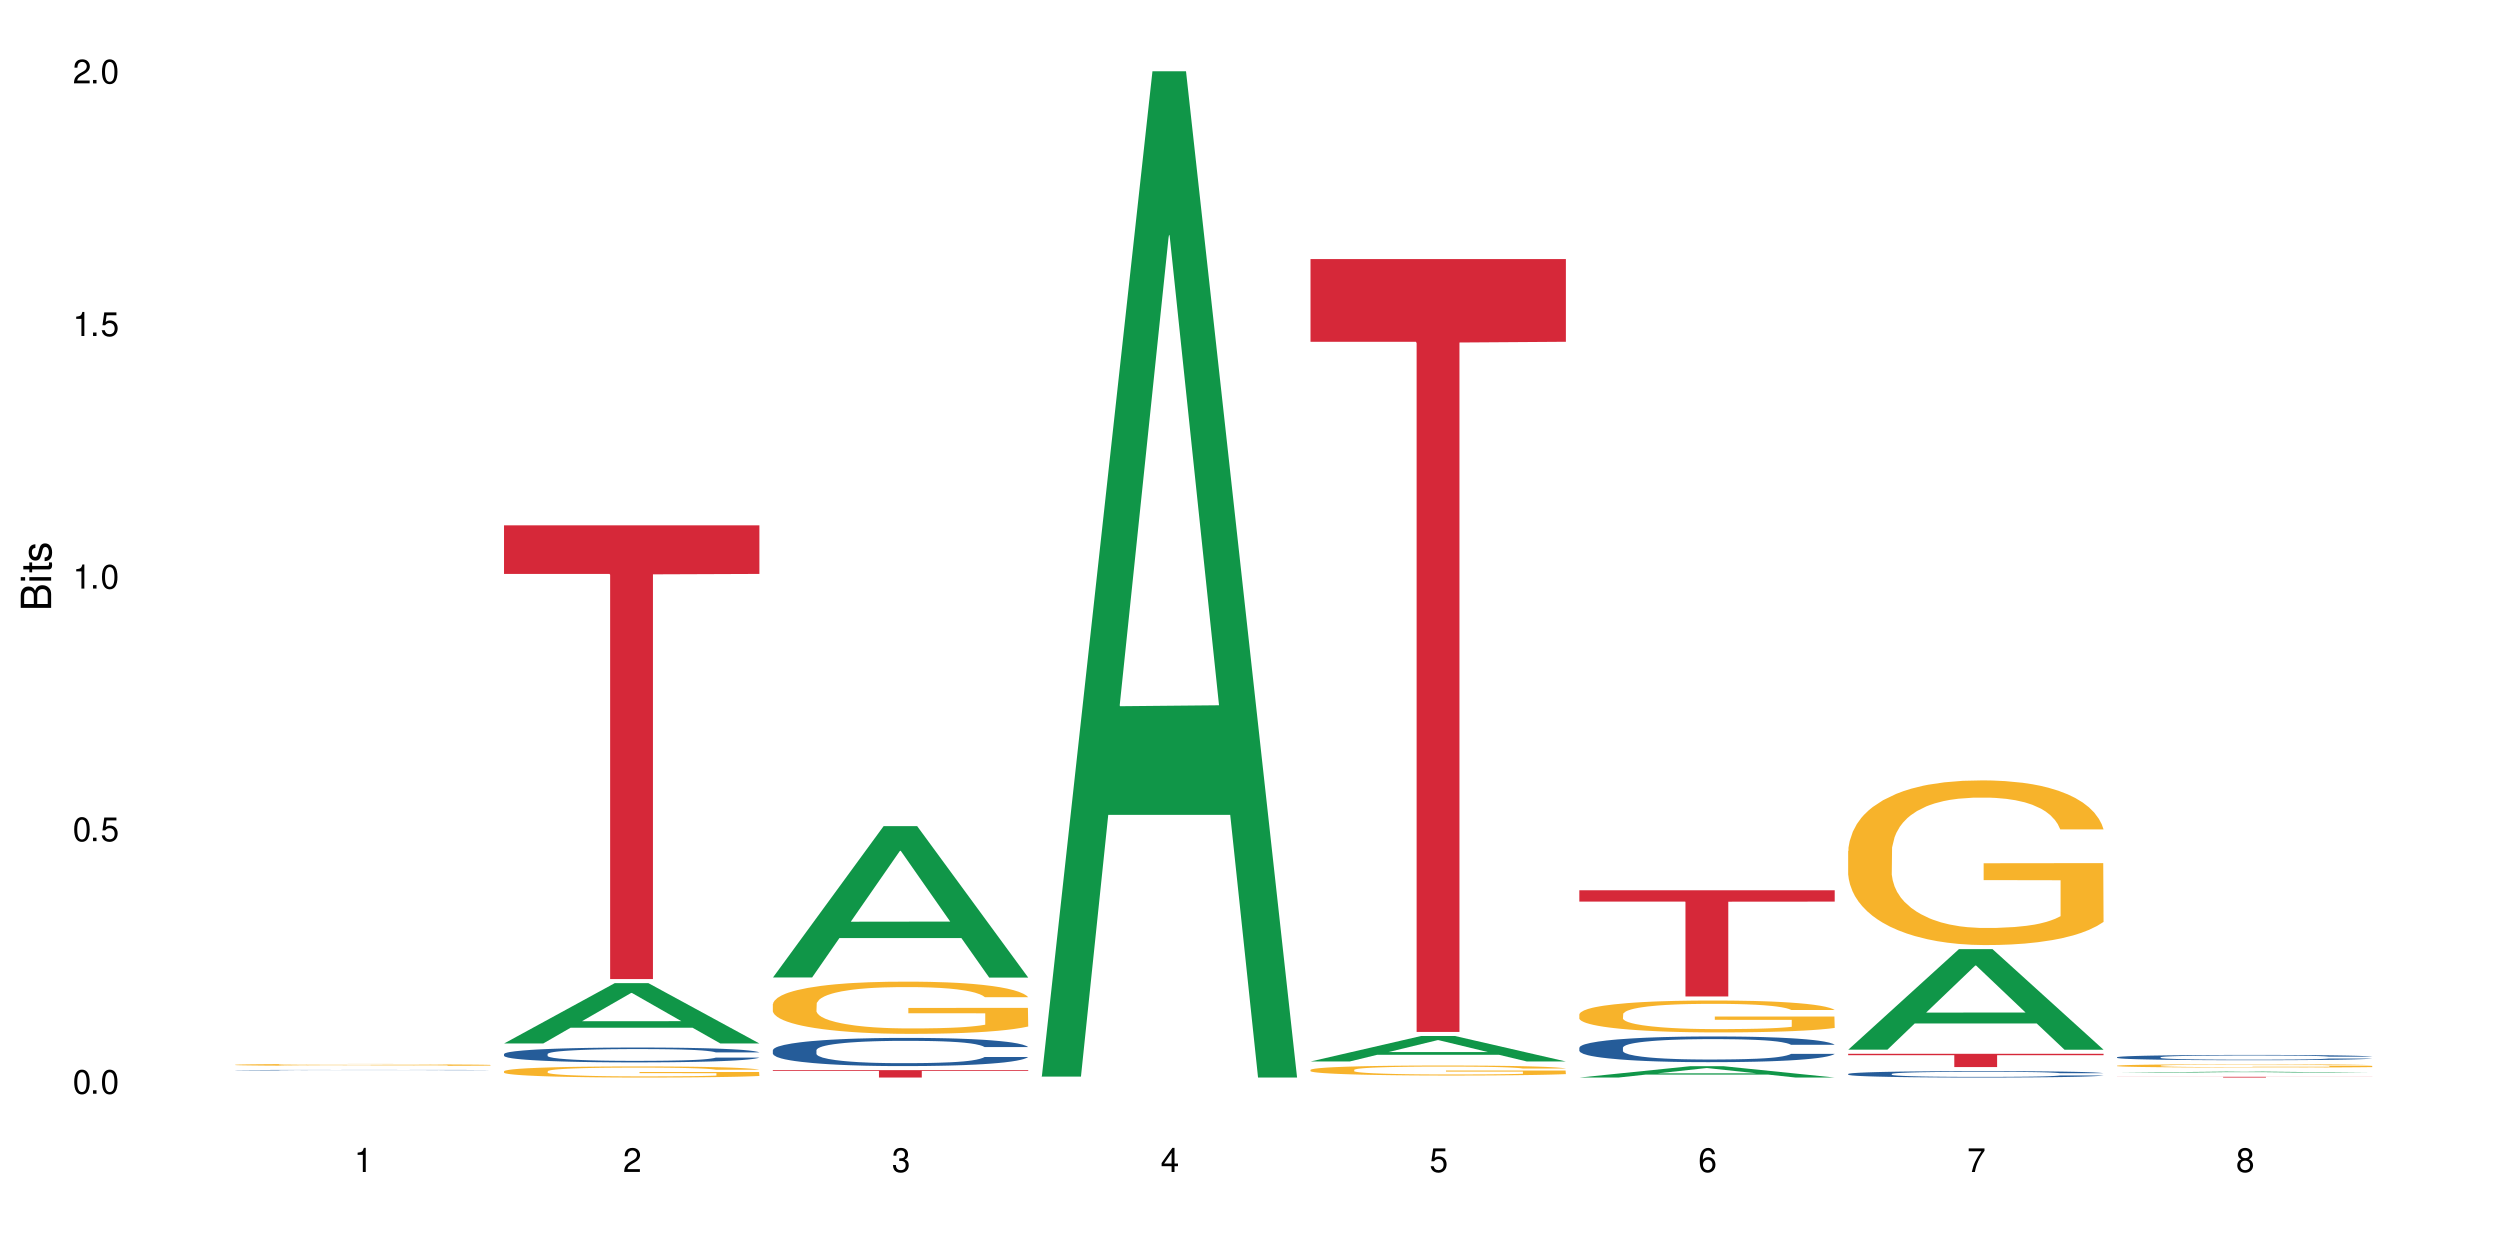 <?xml version="1.0" encoding="UTF-8"?>
<svg xmlns="http://www.w3.org/2000/svg" xmlns:xlink="http://www.w3.org/1999/xlink" width="720" height="360" viewBox="0 0 720 360">
<defs>
<g>
<g id="glyph-0-0">
</g>
<g id="glyph-0-1">
<path d="M 2.641 -6.938 C 2 -6.938 1.422 -6.656 1.078 -6.172 C 0.641 -5.562 0.406 -4.641 0.406 -3.359 C 0.406 -1.016 1.188 0.219 2.641 0.219 C 4.078 0.219 4.859 -1.016 4.859 -3.297 C 4.859 -4.641 4.656 -5.547 4.203 -6.172 C 3.844 -6.656 3.281 -6.938 2.641 -6.938 Z M 2.641 -6.188 C 3.547 -6.188 4 -5.25 4 -3.375 C 4 -1.406 3.562 -0.484 2.625 -0.484 C 1.734 -0.484 1.281 -1.438 1.281 -3.344 C 1.281 -5.25 1.734 -6.188 2.641 -6.188 Z M 2.641 -6.188 "/>
</g>
<g id="glyph-0-2">
<path d="M 1.828 -1 L 0.828 -1 L 0.828 0 L 1.828 0 Z M 1.828 -1 "/>
</g>
<g id="glyph-0-3">
<path d="M 4.562 -6.797 L 1.062 -6.797 L 0.547 -3.094 L 1.328 -3.094 C 1.719 -3.562 2.047 -3.734 2.578 -3.734 C 3.484 -3.734 4.062 -3.109 4.062 -2.094 C 4.062 -1.125 3.484 -0.531 2.578 -0.531 C 1.828 -0.531 1.375 -0.906 1.188 -1.672 L 0.328 -1.672 C 0.453 -1.109 0.547 -0.844 0.75 -0.594 C 1.125 -0.078 1.828 0.219 2.594 0.219 C 3.969 0.219 4.922 -0.781 4.922 -2.219 C 4.922 -3.562 4.031 -4.484 2.719 -4.484 C 2.25 -4.484 1.859 -4.359 1.469 -4.062 L 1.734 -5.969 L 4.562 -5.969 Z M 4.562 -6.797 "/>
</g>
<g id="glyph-0-4">
<path d="M 2.484 -4.938 L 2.484 0 L 3.328 0 L 3.328 -6.938 L 2.766 -6.938 C 2.469 -5.875 2.281 -5.734 0.984 -5.562 L 0.984 -4.938 Z M 2.484 -4.938 "/>
</g>
<g id="glyph-0-5">
<path d="M 4.859 -0.828 L 1.281 -0.828 C 1.359 -1.406 1.672 -1.781 2.5 -2.281 L 3.469 -2.828 C 4.406 -3.344 4.906 -4.062 4.906 -4.906 C 4.906 -5.484 4.672 -6.031 4.266 -6.406 C 3.859 -6.766 3.375 -6.938 2.719 -6.938 C 1.859 -6.938 1.219 -6.625 0.844 -6.031 C 0.609 -5.672 0.5 -5.234 0.484 -4.531 L 1.328 -4.531 C 1.359 -5.016 1.406 -5.281 1.531 -5.516 C 1.75 -5.938 2.188 -6.203 2.703 -6.203 C 3.469 -6.203 4.031 -5.641 4.031 -4.891 C 4.031 -4.344 3.719 -3.859 3.125 -3.516 L 2.234 -3 C 0.812 -2.172 0.406 -1.531 0.328 -0.016 L 4.859 -0.016 Z M 4.859 -0.828 "/>
</g>
<g id="glyph-0-6">
<path d="M 2.125 -3.188 L 2.578 -3.188 C 3.5 -3.188 3.984 -2.766 3.984 -1.922 C 3.984 -1.062 3.469 -0.531 2.594 -0.531 C 1.656 -0.531 1.203 -1 1.156 -2.016 L 0.312 -2.016 C 0.344 -1.453 0.438 -1.094 0.609 -0.781 C 0.953 -0.109 1.625 0.219 2.547 0.219 C 3.953 0.219 4.859 -0.625 4.859 -1.938 C 4.859 -2.828 4.516 -3.297 3.703 -3.594 C 4.344 -3.844 4.656 -4.328 4.656 -5.031 C 4.656 -6.219 3.875 -6.938 2.578 -6.938 C 1.203 -6.938 0.484 -6.172 0.453 -4.703 L 1.297 -4.703 C 1.312 -5.125 1.344 -5.359 1.453 -5.578 C 1.641 -5.969 2.062 -6.203 2.594 -6.203 C 3.344 -6.203 3.797 -5.75 3.797 -5 C 3.797 -4.516 3.609 -4.219 3.25 -4.047 C 3.016 -3.953 2.703 -3.922 2.125 -3.906 Z M 2.125 -3.188 "/>
</g>
<g id="glyph-0-7">
<path d="M 3.141 -1.672 L 3.141 0 L 3.984 0 L 3.984 -1.672 L 4.984 -1.672 L 4.984 -2.438 L 3.984 -2.438 L 3.984 -6.938 L 3.359 -6.938 L 0.266 -2.578 L 0.266 -1.672 Z M 3.141 -2.438 L 1 -2.438 L 3.141 -5.5 Z M 3.141 -2.438 "/>
</g>
<g id="glyph-0-8">
<path d="M 4.781 -5.125 C 4.609 -6.266 3.891 -6.938 2.844 -6.938 C 2.094 -6.938 1.422 -6.578 1.031 -5.953 C 0.594 -5.266 0.406 -4.422 0.406 -3.172 C 0.406 -2 0.578 -1.25 0.984 -0.641 C 1.359 -0.078 1.953 0.219 2.703 0.219 C 3.984 0.219 4.922 -0.75 4.922 -2.094 C 4.922 -3.375 4.062 -4.281 2.844 -4.281 C 2.172 -4.281 1.641 -4.031 1.281 -3.516 C 1.281 -5.234 1.828 -6.188 2.797 -6.188 C 3.391 -6.188 3.797 -5.797 3.938 -5.125 Z M 2.734 -3.531 C 3.547 -3.531 4.062 -2.953 4.062 -2.031 C 4.062 -1.156 3.484 -0.531 2.703 -0.531 C 1.922 -0.531 1.328 -1.188 1.328 -2.078 C 1.328 -2.938 1.906 -3.531 2.734 -3.531 Z M 2.734 -3.531 "/>
</g>
<g id="glyph-0-9">
<path d="M 4.984 -6.797 L 0.438 -6.797 L 0.438 -5.969 L 4.109 -5.969 C 2.5 -3.656 1.828 -2.234 1.328 0 L 2.219 0 C 2.594 -2.172 3.453 -4.047 4.984 -6.094 Z M 4.984 -6.797 "/>
</g>
<g id="glyph-0-10">
<path d="M 3.75 -3.656 C 4.469 -4.094 4.688 -4.438 4.688 -5.078 C 4.688 -6.172 3.844 -6.938 2.641 -6.938 C 1.438 -6.938 0.594 -6.172 0.594 -5.094 C 0.594 -4.438 0.812 -4.094 1.516 -3.656 C 0.734 -3.266 0.359 -2.703 0.359 -1.922 C 0.359 -0.656 1.281 0.219 2.641 0.219 C 3.984 0.219 4.922 -0.656 4.922 -1.922 C 4.922 -2.703 4.531 -3.266 3.75 -3.656 Z M 2.641 -6.188 C 3.359 -6.188 3.812 -5.75 3.812 -5.062 C 3.812 -4.406 3.344 -3.984 2.641 -3.984 C 1.922 -3.984 1.453 -4.406 1.453 -5.078 C 1.453 -5.75 1.922 -6.188 2.641 -6.188 Z M 2.641 -3.266 C 3.484 -3.266 4.062 -2.719 4.062 -1.906 C 4.062 -1.078 3.484 -0.531 2.625 -0.531 C 1.797 -0.531 1.219 -1.094 1.219 -1.906 C 1.219 -2.719 1.781 -3.266 2.641 -3.266 Z M 2.641 -3.266 "/>
</g>
<g id="glyph-1-0">
</g>
<g id="glyph-1-1">
<path d="M 0 -0.953 L 0 -4.891 C 0 -5.719 -0.234 -6.344 -0.734 -6.797 C -1.188 -7.234 -1.812 -7.469 -2.5 -7.469 C -3.547 -7.469 -4.188 -7 -4.625 -5.875 C -4.984 -6.688 -5.625 -7.094 -6.531 -7.094 C -7.172 -7.094 -7.734 -6.859 -8.141 -6.391 C -8.562 -5.922 -8.75 -5.344 -8.75 -4.5 L -8.75 -0.953 Z M -4.984 -2.062 L -7.766 -2.062 L -7.766 -4.219 C -7.766 -4.844 -7.688 -5.203 -7.453 -5.5 C -7.219 -5.812 -6.859 -5.969 -6.375 -5.969 C -5.891 -5.969 -5.531 -5.812 -5.297 -5.5 C -5.062 -5.203 -4.984 -4.844 -4.984 -4.219 Z M -0.984 -2.062 L -4 -2.062 L -4 -4.781 C -4 -5.766 -3.438 -6.359 -2.484 -6.359 C -1.547 -6.359 -0.984 -5.766 -0.984 -4.781 Z M -0.984 -2.062 "/>
</g>
<g id="glyph-1-2">
<path d="M -6.281 -1.797 L -6.281 -0.797 L 0 -0.797 L 0 -1.797 Z M -8.75 -1.797 L -8.75 -0.797 L -7.484 -0.797 L -7.484 -1.797 Z M -8.75 -1.797 "/>
</g>
<g id="glyph-1-3">
<path d="M -6.281 -3.047 L -6.281 -2.016 L -8.016 -2.016 L -8.016 -1.016 L -6.281 -1.016 L -6.281 -0.172 L -5.469 -0.172 L -5.469 -1.016 L -0.719 -1.016 C -0.078 -1.016 0.281 -1.453 0.281 -2.234 C 0.281 -2.5 0.25 -2.719 0.188 -3.047 L -0.641 -3.047 C -0.609 -2.906 -0.594 -2.766 -0.594 -2.562 C -0.594 -2.141 -0.719 -2.016 -1.156 -2.016 L -5.469 -2.016 L -5.469 -3.047 Z M -6.281 -3.047 "/>
</g>
<g id="glyph-1-4">
<path d="M -4.531 -5.25 C -5.766 -5.25 -6.469 -4.422 -6.469 -2.969 C -6.469 -1.516 -5.719 -0.562 -4.547 -0.562 C -3.562 -0.562 -3.094 -1.062 -2.734 -2.562 L -2.516 -3.484 C -2.344 -4.188 -2.094 -4.469 -1.641 -4.469 C -1.047 -4.469 -0.641 -3.875 -0.641 -3 C -0.641 -2.453 -0.797 -2 -1.062 -1.75 C -1.25 -1.594 -1.422 -1.531 -1.875 -1.469 L -1.875 -0.406 C -0.422 -0.453 0.281 -1.266 0.281 -2.922 C 0.281 -4.5 -0.5 -5.516 -1.719 -5.516 C -2.656 -5.516 -3.172 -4.984 -3.469 -3.734 L -3.703 -2.766 C -3.891 -1.953 -4.156 -1.609 -4.594 -1.609 C -5.188 -1.609 -5.547 -2.125 -5.547 -2.938 C -5.547 -3.75 -5.203 -4.172 -4.531 -4.203 Z M -4.531 -5.25 "/>
</g>
</g>
</defs>
<rect x="-72" y="-36" width="864" height="432" fill="rgb(100%, 100%, 100%)" fill-opacity="1"/>
<path fill-rule="nonzero" fill="rgb(14.51%, 36.078%, 60%)" fill-opacity="1" d="M 67.73 308.199 L 67.82 308.199 L 67.82 308.195 L 68.09 308.191 L 68.719 308.184 L 69.344 308.18 L 70.961 308.172 L 73.203 308.164 L 75.535 308.156 L 77.238 308.152 L 78.766 308.148 L 82.262 308.145 L 84.504 308.141 L 86.926 308.137 L 89.887 308.137 L 92.039 308.133 L 96.883 308.133 L 100.469 308.129 L 112.848 308.129 L 115.449 308.133 L 120.742 308.133 L 124.957 308.137 L 128.727 308.141 L 130.43 308.145 L 133.121 308.148 L 135.184 308.152 L 136.617 308.156 L 138.234 308.164 L 139.668 308.168 L 140.746 308.176 L 141.281 308.184 L 128.727 308.184 L 128.098 308.176 L 127.379 308.172 L 126.035 308.168 L 124.688 308.16 L 122.805 308.156 L 121.102 308.156 L 118.77 308.152 L 116.707 308.148 L 96.883 308.148 L 94.191 308.152 L 92.309 308.152 L 90.066 308.156 L 88.539 308.16 L 86.656 308.164 L 85.312 308.168 L 83.785 308.172 L 82.891 308.176 L 82.082 308.18 L 81.363 308.184 L 80.828 308.188 L 80.289 308.199 L 80.289 308.223 L 80.469 308.227 L 80.918 308.234 L 82.082 308.242 L 83.785 308.25 L 85.762 308.258 L 87.645 308.262 L 88.719 308.266 L 90.156 308.266 L 92.398 308.27 L 95.629 308.273 L 100.383 308.273 L 103.34 308.277 L 107.289 308.277 L 110.785 308.273 L 115.539 308.273 L 118.859 308.27 L 120.922 308.27 L 122.715 308.266 L 124.062 308.262 L 124.957 308.262 L 126.305 308.254 L 127.379 308.25 L 128.188 308.246 L 128.727 308.242 L 141.281 308.242 L 140.746 308.246 L 139.938 308.254 L 139.129 308.258 L 137.875 308.262 L 136.441 308.266 L 134.375 308.27 L 132.672 308.273 L 130.43 308.277 L 128.367 308.281 L 126.125 308.285 L 122.805 308.285 L 120.652 308.289 L 115.539 308.289 L 112.043 308.293 L 98.227 308.293 L 94.551 308.289 L 89.977 308.289 L 86.656 308.285 L 84.055 308.281 L 81.812 308.277 L 79.301 308.273 L 76.074 308.27 L 74.098 308.262 L 72.754 308.258 L 71.23 308.254 L 70.152 308.25 L 68.898 308.238 L 68 308.23 L 67.73 308.223 Z M 67.73 308.199 "/>
<path fill-rule="nonzero" fill="rgb(96.863%, 70.196%, 16.863%)" fill-opacity="1" d="M 67.73 306.652 L 67.82 306.652 L 67.82 306.645 L 68.18 306.621 L 69.078 306.59 L 70.242 306.566 L 71.5 306.543 L 72.305 306.535 L 73.652 306.52 L 74.816 306.508 L 77.777 306.484 L 81.543 306.465 L 83.609 306.457 L 85.941 306.449 L 89.258 306.438 L 90.785 306.434 L 95.449 306.426 L 100.738 306.422 L 112.938 306.422 L 117.961 306.43 L 120.832 306.434 L 123.074 306.438 L 125.406 306.445 L 128.277 306.453 L 130.969 306.465 L 133.121 306.48 L 135.273 306.492 L 137.066 306.508 L 138.594 306.527 L 139.938 306.547 L 140.746 306.566 L 141.281 306.582 L 128.816 306.582 L 128.098 306.566 L 127.289 306.551 L 125.945 306.535 L 124.598 306.523 L 123.254 306.516 L 120.742 306.5 L 118.59 306.492 L 115.898 306.484 L 113.297 306.48 L 110.336 306.48 L 108.543 306.477 L 103.789 306.477 L 99.484 306.48 L 96.973 306.484 L 95.18 306.488 L 92.668 306.496 L 91.141 306.504 L 90.246 306.508 L 87.555 306.523 L 85.762 306.535 L 84.773 306.547 L 83.52 306.559 L 82.621 306.574 L 81.633 306.594 L 81.098 306.609 L 80.379 306.645 L 80.289 306.73 L 80.559 306.75 L 81.098 306.773 L 81.812 306.789 L 82.891 306.809 L 83.965 306.824 L 85.852 306.844 L 87.465 306.855 L 88.719 306.863 L 91.141 306.879 L 92.129 306.883 L 94.461 306.891 L 96.883 306.898 L 99.844 306.902 L 102.086 306.906 L 105.672 306.91 L 110.246 306.91 L 115.629 306.906 L 119.039 306.902 L 121.371 306.898 L 122.895 306.895 L 124.777 306.891 L 126.125 306.883 L 127.379 306.879 L 128.906 306.871 L 128.906 306.75 L 106.75 306.75 L 106.75 306.695 L 141.195 306.695 L 141.281 306.891 L 139.398 306.902 L 137.066 306.914 L 134.824 306.926 L 132.492 306.934 L 129.176 306.945 L 126.484 306.949 L 122.355 306.957 L 118.59 306.961 L 114.645 306.965 L 103.34 306.965 L 99.395 306.961 L 96.254 306.957 L 93.383 306.953 L 90.516 306.945 L 86.926 306.938 L 84.594 306.93 L 79.75 306.906 L 77.598 306.891 L 76.164 306.883 L 74.727 306.867 L 73.203 306.855 L 71.766 306.836 L 70.691 306.82 L 69.703 306.805 L 68.988 306.789 L 68.27 306.766 L 67.91 306.746 L 67.73 306.73 Z M 67.73 306.652 "/>
<path fill-rule="nonzero" fill="rgb(6.275%, 58.824%, 28.235%)" fill-opacity="1" d="M 145.156 300.512 L 145.234 300.496 L 177.059 283.137 L 186.723 283.137 L 218.707 300.527 L 207.469 300.527 L 199.453 295.988 L 164.328 295.988 L 156.469 300.512 L 145.156 300.512 L 167.707 294.109 L 196.23 294.094 L 182.008 285.977 L 181.852 285.961 L 181.695 286.012 L 167.629 294.094 L 167.707 294.109 Z M 145.156 300.512 "/>
<path fill-rule="nonzero" fill="rgb(14.51%, 36.078%, 60%)" fill-opacity="1" d="M 145.156 303.555 L 145.242 303.551 L 145.242 303.457 L 145.512 303.309 L 146.141 303.121 L 146.77 302.992 L 148.383 302.762 L 150.625 302.539 L 152.957 302.363 L 154.664 302.262 L 156.188 302.184 L 159.684 302.039 L 161.93 301.965 L 164.352 301.898 L 167.309 301.832 L 169.461 301.793 L 174.305 301.73 L 177.895 301.703 L 180.676 301.691 L 186.684 301.691 L 190.273 301.707 L 192.875 301.727 L 195.742 301.758 L 198.164 301.793 L 202.383 301.879 L 206.148 301.988 L 207.852 302.051 L 210.543 302.172 L 212.605 302.289 L 214.043 302.391 L 215.656 302.539 L 217.094 302.715 L 218.168 302.914 L 218.707 303.082 L 206.148 303.082 L 205.52 302.926 L 204.805 302.805 L 203.457 302.645 L 202.113 302.531 L 200.23 302.414 L 198.523 302.34 L 196.191 302.266 L 194.129 302.219 L 191.977 302.184 L 189.914 302.16 L 185.969 302.137 L 181.391 302.137 L 179.688 302.145 L 176.191 302.176 L 174.305 302.203 L 171.613 302.258 L 169.73 302.309 L 167.488 302.387 L 165.965 302.457 L 164.082 302.559 L 162.734 302.648 L 161.211 302.777 L 160.312 302.875 L 159.508 302.984 L 158.789 303.113 L 158.25 303.25 L 157.891 303.395 L 157.711 303.535 L 157.711 304.141 L 157.891 304.281 L 158.34 304.445 L 159.508 304.684 L 161.211 304.891 L 163.184 305.055 L 165.066 305.172 L 166.145 305.227 L 167.578 305.289 L 169.82 305.367 L 173.051 305.445 L 174.934 305.477 L 177.805 305.508 L 180.766 305.523 L 184.711 305.523 L 188.211 305.508 L 190.543 305.488 L 192.965 305.457 L 196.281 305.391 L 198.344 305.328 L 200.141 305.254 L 201.484 305.18 L 202.383 305.117 L 203.727 304.996 L 204.805 304.863 L 205.609 304.727 L 206.148 304.594 L 218.707 304.594 L 218.168 304.75 L 217.359 304.902 L 216.555 305.016 L 215.297 305.152 L 213.863 305.273 L 211.801 305.41 L 210.094 305.5 L 207.852 305.598 L 205.789 305.672 L 203.547 305.738 L 200.23 305.816 L 198.074 305.855 L 195.742 305.891 L 192.965 305.922 L 189.465 305.949 L 185.699 305.965 L 182.199 305.969 L 178.434 305.961 L 175.652 305.945 L 171.973 305.91 L 167.398 305.84 L 164.082 305.766 L 161.48 305.691 L 159.238 305.613 L 156.727 305.508 L 153.496 305.336 L 151.523 305.203 L 150.176 305.094 L 148.652 304.941 L 147.574 304.805 L 146.32 304.586 L 145.422 304.309 L 145.156 304.094 Z M 145.156 303.555 "/>
<path fill-rule="nonzero" fill="rgb(96.863%, 70.196%, 16.863%)" fill-opacity="1" d="M 145.156 308.504 L 145.242 308.5 L 145.242 308.441 L 145.602 308.309 L 146.5 308.129 L 147.664 307.98 L 148.922 307.863 L 149.73 307.801 L 151.074 307.715 L 152.242 307.648 L 155.199 307.52 L 158.969 307.395 L 161.031 307.344 L 163.363 307.293 L 166.684 307.238 L 168.207 307.219 L 172.871 307.172 L 178.164 307.141 L 183.992 307.133 L 186.684 307.137 L 190.363 307.148 L 195.387 307.18 L 198.254 307.207 L 200.496 307.238 L 202.828 307.277 L 205.699 307.336 L 208.391 307.402 L 210.543 307.473 L 212.695 307.562 L 214.492 307.656 L 216.016 307.758 L 217.359 307.879 L 218.168 307.984 L 218.707 308.086 L 206.238 308.086 L 205.52 307.984 L 204.715 307.902 L 203.367 307.809 L 202.023 307.738 L 200.676 307.684 L 198.164 307.605 L 196.012 307.559 L 193.32 307.52 L 190.723 307.492 L 187.762 307.473 L 185.969 307.469 L 181.211 307.469 L 176.906 307.488 L 174.395 307.512 L 172.602 307.535 L 170.09 307.578 L 168.566 307.613 L 167.668 307.637 L 164.977 307.73 L 163.184 307.809 L 162.195 307.867 L 160.941 307.953 L 160.043 308.031 L 159.059 308.148 L 158.52 308.238 L 157.801 308.438 L 157.711 308.961 L 157.98 309.074 L 158.52 309.191 L 159.238 309.297 L 160.312 309.41 L 161.391 309.492 L 163.273 309.609 L 164.887 309.684 L 166.145 309.734 L 168.566 309.812 L 169.551 309.84 L 171.883 309.891 L 174.305 309.934 L 177.266 309.969 L 179.508 309.984 L 183.098 310 L 187.672 310 L 193.055 309.98 L 196.461 309.957 L 198.793 309.934 L 200.32 309.914 L 202.203 309.883 L 203.547 309.852 L 204.805 309.82 L 206.328 309.77 L 206.328 309.074 L 184.172 309.07 L 184.172 308.742 L 218.617 308.738 L 218.707 309.883 L 216.824 309.961 L 214.492 310.039 L 212.25 310.098 L 209.918 310.145 L 206.598 310.199 L 203.906 310.234 L 199.781 310.277 L 196.012 310.305 L 192.066 310.32 L 188.566 310.328 L 184.441 310.332 L 180.766 310.328 L 176.816 310.309 L 173.68 310.285 L 170.809 310.258 L 167.938 310.219 L 164.352 310.156 L 162.016 310.105 L 159.594 310.047 L 157.172 309.973 L 155.02 309.895 L 153.586 309.832 L 152.152 309.762 L 150.625 309.676 L 149.191 309.574 L 148.113 309.484 L 147.129 309.383 L 146.41 309.285 L 145.691 309.156 L 145.332 309.051 L 145.156 308.957 Z M 145.156 308.504 "/>
<path fill-rule="nonzero" fill="rgb(83.922%, 15.686%, 22.353%)" fill-opacity="1" d="M 145.156 151.301 L 218.707 151.301 L 218.707 165.289 L 188.051 165.41 L 188.051 281.973 L 175.719 281.973 L 175.719 165.535 L 175.539 165.289 L 145.156 165.289 Z M 145.156 151.301 "/>
<path fill-rule="nonzero" fill="rgb(6.275%, 58.824%, 28.235%)" fill-opacity="1" d="M 222.578 281.504 L 222.656 281.465 L 254.48 237.934 L 264.148 237.934 L 296.129 281.547 L 284.895 281.547 L 276.879 270.164 L 241.75 270.164 L 233.895 281.504 L 222.578 281.504 L 245.129 265.453 L 273.656 265.414 L 259.434 245.062 L 259.273 245.02 L 259.117 245.141 L 245.051 265.414 L 245.129 265.453 Z M 222.578 281.504 "/>
<path fill-rule="nonzero" fill="rgb(14.51%, 36.078%, 60%)" fill-opacity="1" d="M 222.578 302.449 L 222.668 302.441 L 222.668 302.266 L 222.938 301.984 L 223.562 301.625 L 224.191 301.383 L 225.809 300.945 L 228.051 300.52 L 230.383 300.195 L 232.086 300 L 233.609 299.852 L 237.109 299.578 L 239.352 299.438 L 241.773 299.312 L 244.734 299.184 L 246.887 299.109 L 251.73 298.992 L 255.316 298.941 L 258.098 298.918 L 264.109 298.918 L 267.695 298.949 L 270.297 298.984 L 273.168 299.043 L 275.59 299.109 L 279.805 299.273 L 283.57 299.48 L 285.277 299.602 L 287.969 299.832 L 290.031 300.055 L 291.465 300.246 L 293.082 300.52 L 294.516 300.855 L 295.59 301.234 L 296.129 301.551 L 283.57 301.551 L 282.945 301.254 L 282.227 301.023 L 280.883 300.723 L 279.535 300.504 L 277.652 300.289 L 275.949 300.148 L 273.617 300.008 L 271.551 299.918 L 269.398 299.852 L 267.336 299.809 L 263.391 299.766 L 258.816 299.766 L 257.109 299.777 L 253.613 299.84 L 251.73 299.891 L 249.039 299.992 L 247.156 300.09 L 244.914 300.238 L 243.387 300.363 L 241.504 300.559 L 240.16 300.727 L 238.633 300.973 L 237.738 301.16 L 236.93 301.367 L 236.211 301.613 L 235.672 301.871 L 235.316 302.145 L 235.137 302.414 L 235.137 303.562 L 235.316 303.832 L 235.762 304.141 L 236.93 304.594 L 238.633 304.988 L 240.605 305.301 L 242.492 305.523 L 243.566 305.625 L 245.004 305.746 L 247.246 305.895 L 250.473 306.043 L 252.355 306.102 L 255.227 306.16 L 258.188 306.191 L 262.133 306.191 L 265.633 306.16 L 267.965 306.125 L 270.387 306.062 L 273.707 305.938 L 275.77 305.82 L 277.562 305.68 L 278.906 305.535 L 279.805 305.418 L 281.148 305.188 L 282.227 304.938 L 283.035 304.676 L 283.57 304.422 L 296.129 304.422 L 295.59 304.719 L 294.785 305.012 L 293.977 305.227 L 292.723 305.484 L 291.285 305.715 L 289.223 305.977 L 287.52 306.145 L 285.277 306.332 L 283.215 306.473 L 280.973 306.598 L 277.652 306.746 L 275.5 306.82 L 273.168 306.887 L 270.387 306.945 L 266.887 307 L 263.121 307.027 L 259.621 307.035 L 255.855 307.02 L 253.074 306.992 L 249.398 306.926 L 244.824 306.789 L 241.504 306.648 L 238.902 306.508 L 236.66 306.359 L 234.148 306.16 L 230.918 305.832 L 228.945 305.582 L 227.602 305.375 L 226.074 305.086 L 225 304.824 L 223.742 304.41 L 222.848 303.883 L 222.578 303.473 Z M 222.578 302.449 "/>
<path fill-rule="nonzero" fill="rgb(96.863%, 70.196%, 16.863%)" fill-opacity="1" d="M 222.578 289.152 L 222.668 289.141 L 222.668 288.863 L 223.027 288.246 L 223.922 287.395 L 225.09 286.695 L 226.344 286.145 L 227.152 285.855 L 228.496 285.445 L 229.664 285.141 L 232.625 284.523 L 236.391 283.945 L 238.453 283.699 L 240.785 283.465 L 244.105 283.203 L 245.629 283.109 L 250.293 282.891 L 255.586 282.75 L 261.418 282.711 L 264.109 282.723 L 267.785 282.777 L 272.809 282.93 L 275.68 283.066 L 277.922 283.203 L 280.254 283.383 L 283.125 283.66 L 285.816 283.988 L 287.969 284.316 L 290.121 284.73 L 291.914 285.168 L 293.438 285.648 L 294.785 286.227 L 295.59 286.707 L 296.129 287.188 L 283.66 287.188 L 282.945 286.707 L 282.137 286.336 L 280.793 285.883 L 279.445 285.555 L 278.102 285.293 L 275.59 284.938 L 273.438 284.715 L 270.746 284.523 L 268.145 284.398 L 265.184 284.316 L 263.391 284.289 L 258.637 284.289 L 254.332 284.387 L 251.82 284.496 L 250.023 284.605 L 247.512 284.812 L 245.988 284.977 L 245.094 285.086 L 242.402 285.512 L 240.605 285.898 L 239.621 286.16 L 238.363 286.57 L 237.469 286.941 L 236.48 287.492 L 235.941 287.902 L 235.227 288.836 L 235.137 291.312 L 235.406 291.832 L 235.941 292.395 L 236.66 292.891 L 237.738 293.414 L 238.812 293.812 L 240.695 294.348 L 242.312 294.703 L 243.566 294.938 L 245.988 295.309 L 246.977 295.434 L 249.309 295.68 L 251.73 295.871 L 254.691 296.035 L 256.934 296.117 L 260.52 296.188 L 265.094 296.188 L 270.477 296.105 L 273.887 295.996 L 276.219 295.887 L 277.742 295.789 L 279.625 295.637 L 280.973 295.5 L 282.227 295.352 L 283.75 295.117 L 283.75 291.832 L 261.598 291.82 L 261.598 290.281 L 296.039 290.266 L 296.129 295.637 L 294.246 296.008 L 291.914 296.367 L 289.672 296.641 L 287.34 296.875 L 284.02 297.137 L 281.328 297.301 L 277.203 297.492 L 273.438 297.617 L 269.488 297.699 L 265.992 297.738 L 261.867 297.754 L 258.188 297.727 L 254.242 297.645 L 251.102 297.535 L 248.23 297.398 L 245.359 297.219 L 241.773 296.93 L 239.441 296.695 L 237.02 296.406 L 234.598 296.062 L 232.445 295.691 L 231.008 295.406 L 229.574 295.074 L 228.051 294.664 L 226.613 294.195 L 225.539 293.77 L 224.551 293.289 L 223.832 292.836 L 223.117 292.219 L 222.758 291.723 L 222.578 291.297 Z M 222.578 289.152 "/>
<path fill-rule="nonzero" fill="rgb(83.922%, 15.686%, 22.353%)" fill-opacity="1" d="M 222.578 308.199 L 296.129 308.199 L 296.129 308.43 L 265.477 308.43 L 265.477 310.332 L 253.141 310.332 L 253.141 308.434 L 252.965 308.43 L 222.578 308.43 Z M 222.578 308.199 "/>
<path fill-rule="nonzero" fill="rgb(6.275%, 58.824%, 28.235%)" fill-opacity="1" d="M 300 310.059 L 300.078 309.789 L 331.906 20.527 L 341.57 20.527 L 373.555 310.332 L 362.316 310.332 L 354.301 234.684 L 319.176 234.684 L 311.316 310.059 L 300 310.059 L 322.555 203.391 L 351.078 203.117 L 336.855 67.875 L 336.699 67.602 L 336.543 68.418 L 322.477 203.117 L 322.555 203.391 Z M 300 310.059 "/>
<path fill-rule="nonzero" fill="rgb(6.275%, 58.824%, 28.235%)" fill-opacity="1" d="M 377.426 305.703 L 377.504 305.695 L 409.328 298.359 L 418.992 298.359 L 450.977 305.707 L 439.738 305.707 L 431.723 303.789 L 396.598 303.789 L 388.738 305.703 L 377.426 305.703 L 399.977 302.996 L 428.504 302.988 L 414.277 299.559 L 414.121 299.555 L 413.965 299.574 L 399.898 302.988 L 399.977 302.996 Z M 377.426 305.703 "/>
<path fill-rule="nonzero" fill="rgb(96.863%, 70.196%, 16.863%)" fill-opacity="1" d="M 377.426 308.105 L 377.516 308.102 L 377.516 308.051 L 377.871 307.93 L 378.77 307.77 L 379.938 307.633 L 381.191 307.531 L 382 307.473 L 383.344 307.395 L 384.512 307.336 L 387.469 307.219 L 391.238 307.109 L 393.301 307.062 L 395.633 307.016 L 398.953 306.969 L 400.477 306.949 L 405.141 306.906 L 410.434 306.879 L 416.262 306.871 L 418.953 306.875 L 422.633 306.887 L 427.656 306.914 L 430.527 306.941 L 432.77 306.969 L 435.102 307 L 437.969 307.055 L 440.66 307.117 L 442.812 307.18 L 444.969 307.258 L 446.762 307.344 L 448.285 307.434 L 449.633 307.547 L 450.438 307.637 L 450.977 307.73 L 438.508 307.73 L 437.789 307.637 L 436.984 307.566 L 435.637 307.48 L 434.293 307.418 L 432.949 307.367 L 430.438 307.297 L 428.281 307.258 L 425.594 307.219 L 422.992 307.195 L 420.031 307.18 L 418.238 307.176 L 413.484 307.176 L 409.176 307.191 L 406.664 307.215 L 404.871 307.234 L 402.359 307.273 L 400.836 307.305 L 399.938 307.328 L 397.246 307.41 L 395.453 307.48 L 394.469 307.531 L 393.211 307.609 L 392.312 307.684 L 391.328 307.785 L 390.789 307.867 L 390.07 308.043 L 389.98 308.516 L 390.25 308.617 L 390.789 308.723 L 391.508 308.82 L 392.582 308.918 L 393.66 308.996 L 395.543 309.098 L 397.156 309.164 L 398.414 309.211 L 400.836 309.281 L 401.82 309.305 L 404.156 309.352 L 406.574 309.391 L 409.535 309.422 L 411.777 309.438 L 415.367 309.449 L 419.941 309.449 L 425.324 309.434 L 428.73 309.414 L 431.062 309.391 L 432.59 309.375 L 434.473 309.344 L 435.816 309.316 L 437.074 309.289 L 438.598 309.246 L 438.598 308.617 L 416.441 308.613 L 416.441 308.32 L 450.887 308.316 L 450.977 309.344 L 449.094 309.414 L 446.762 309.484 L 444.52 309.535 L 442.188 309.582 L 438.867 309.629 L 436.176 309.664 L 432.051 309.699 L 428.281 309.723 L 424.336 309.738 L 420.84 309.746 L 416.711 309.75 L 413.035 309.742 L 409.086 309.727 L 405.949 309.707 L 403.078 309.68 L 400.207 309.645 L 396.621 309.59 L 394.289 309.547 L 391.867 309.492 L 389.445 309.426 L 387.293 309.355 L 385.855 309.301 L 384.422 309.238 L 382.895 309.156 L 381.461 309.07 L 380.383 308.988 L 379.398 308.895 L 378.68 308.809 L 377.961 308.691 L 377.605 308.598 L 377.426 308.516 Z M 377.426 308.105 "/>
<path fill-rule="nonzero" fill="rgb(83.922%, 15.686%, 22.353%)" fill-opacity="1" d="M 377.426 74.605 L 450.977 74.605 L 450.977 98.43 L 420.324 98.641 L 420.324 297.195 L 407.988 297.195 L 407.988 98.848 L 407.809 98.43 L 377.426 98.43 Z M 377.426 74.605 "/>
<path fill-rule="nonzero" fill="rgb(6.275%, 58.824%, 28.235%)" fill-opacity="1" d="M 454.848 310.328 L 454.926 310.328 L 486.75 307.07 L 496.418 307.07 L 528.398 310.332 L 517.164 310.332 L 509.148 309.48 L 474.023 309.48 L 466.164 310.328 L 454.848 310.328 L 477.402 309.129 L 505.926 309.125 L 491.703 307.605 L 491.547 307.602 L 491.387 307.609 L 477.32 309.125 L 477.402 309.129 Z M 454.848 310.328 "/>
<path fill-rule="nonzero" fill="rgb(14.51%, 36.078%, 60%)" fill-opacity="1" d="M 454.848 301.723 L 454.938 301.719 L 454.938 301.555 L 455.207 301.297 L 455.836 300.973 L 456.461 300.75 L 458.078 300.352 L 460.32 299.965 L 462.652 299.668 L 464.355 299.492 L 465.879 299.355 L 469.379 299.105 L 471.621 298.977 L 474.043 298.859 L 477.004 298.746 L 479.156 298.68 L 484 298.57 L 487.586 298.523 L 490.367 298.504 L 496.379 298.504 L 499.965 298.531 L 502.566 298.562 L 505.438 298.617 L 507.859 298.68 L 512.074 298.828 L 515.844 299.016 L 517.547 299.125 L 520.238 299.336 L 522.301 299.539 L 523.734 299.715 L 525.352 299.965 L 526.785 300.27 L 527.863 300.613 L 528.398 300.906 L 515.844 300.906 L 515.215 300.633 L 514.496 300.426 L 513.152 300.148 L 511.805 299.949 L 509.922 299.754 L 508.219 299.625 L 505.887 299.496 L 503.824 299.418 L 501.672 299.355 L 499.605 299.316 L 495.66 299.273 L 491.086 299.273 L 489.383 299.289 L 485.883 299.34 L 484 299.391 L 481.309 299.484 L 479.426 299.57 L 477.184 299.707 L 475.656 299.824 L 473.773 300 L 472.43 300.152 L 470.902 300.379 L 470.008 300.547 L 469.199 300.734 L 468.48 300.961 L 467.945 301.195 L 467.586 301.445 L 467.406 301.691 L 467.406 302.738 L 467.586 302.984 L 468.035 303.266 L 469.199 303.68 L 470.902 304.039 L 472.879 304.324 L 474.762 304.527 L 475.836 304.621 L 477.273 304.73 L 479.516 304.863 L 482.742 305 L 484.629 305.055 L 487.496 305.109 L 490.457 305.137 L 494.406 305.137 L 497.902 305.109 L 500.234 305.074 L 502.656 305.02 L 505.977 304.906 L 508.039 304.797 L 509.832 304.668 L 511.18 304.539 L 512.074 304.43 L 513.422 304.223 L 514.496 303.992 L 515.305 303.754 L 515.844 303.523 L 528.398 303.523 L 527.863 303.797 L 527.055 304.059 L 526.246 304.254 L 524.992 304.492 L 523.555 304.703 L 521.492 304.938 L 519.789 305.094 L 517.547 305.266 L 515.484 305.395 L 513.242 305.508 L 509.922 305.645 L 507.77 305.711 L 505.438 305.773 L 502.656 305.824 L 499.16 305.875 L 495.391 305.898 L 491.895 305.906 L 488.125 305.895 L 485.344 305.867 L 481.668 305.805 L 477.094 305.684 L 473.773 305.555 L 471.172 305.426 L 468.93 305.293 L 466.418 305.109 L 463.191 304.812 L 461.215 304.582 L 459.871 304.391 L 458.348 304.129 L 457.27 303.891 L 456.016 303.512 L 455.117 303.031 L 454.848 302.66 Z M 454.848 301.723 "/>
<path fill-rule="nonzero" fill="rgb(96.863%, 70.196%, 16.863%)" fill-opacity="1" d="M 454.848 292.082 L 454.938 292.074 L 454.938 291.906 L 455.297 291.527 L 456.191 291.008 L 457.359 290.578 L 458.613 290.242 L 459.422 290.066 L 460.77 289.816 L 461.934 289.629 L 464.895 289.254 L 468.66 288.898 L 470.723 288.75 L 473.055 288.605 L 476.375 288.445 L 477.898 288.387 L 482.562 288.254 L 487.855 288.168 L 493.688 288.145 L 496.379 288.152 L 500.055 288.188 L 505.078 288.277 L 507.949 288.363 L 510.191 288.445 L 512.523 288.555 L 515.395 288.723 L 518.086 288.926 L 520.238 289.125 L 522.391 289.379 L 524.184 289.648 L 525.711 289.941 L 527.055 290.293 L 527.863 290.586 L 528.398 290.883 L 515.934 290.883 L 515.215 290.586 L 514.406 290.359 L 513.062 290.082 L 511.715 289.883 L 510.371 289.723 L 507.859 289.504 L 505.707 289.371 L 503.016 289.254 L 500.414 289.176 L 497.453 289.125 L 495.66 289.109 L 490.906 289.109 L 486.602 289.168 L 484.09 289.234 L 482.297 289.305 L 479.785 289.43 L 478.258 289.531 L 477.363 289.598 L 474.672 289.855 L 472.879 290.094 L 471.891 290.25 L 470.633 290.504 L 469.738 290.73 L 468.75 291.066 L 468.211 291.316 L 467.496 291.891 L 467.406 293.402 L 467.676 293.719 L 468.211 294.062 L 468.93 294.367 L 470.008 294.684 L 471.082 294.93 L 472.965 295.258 L 474.582 295.473 L 475.836 295.617 L 478.258 295.844 L 479.246 295.918 L 481.578 296.07 L 484 296.188 L 486.961 296.289 L 489.203 296.34 L 492.789 296.383 L 497.363 296.383 L 502.746 296.332 L 506.156 296.266 L 508.488 296.195 L 510.012 296.137 L 511.895 296.047 L 513.242 295.961 L 514.496 295.871 L 516.023 295.727 L 516.023 293.719 L 493.867 293.711 L 493.867 292.77 L 528.309 292.762 L 528.398 296.047 L 526.516 296.273 L 524.184 296.492 L 521.941 296.66 L 519.609 296.801 L 516.289 296.961 L 513.602 297.062 L 509.473 297.18 L 505.707 297.254 L 501.758 297.305 L 498.262 297.332 L 494.137 297.34 L 490.457 297.32 L 486.512 297.27 L 483.371 297.203 L 480.5 297.121 L 477.633 297.012 L 474.043 296.836 L 471.711 296.691 L 469.289 296.516 L 466.867 296.305 L 464.715 296.078 L 463.281 295.902 L 461.844 295.703 L 460.32 295.449 L 458.883 295.164 L 457.809 294.902 L 456.82 294.609 L 456.102 294.332 L 455.387 293.953 L 455.027 293.652 L 454.848 293.391 Z M 454.848 292.082 "/>
<path fill-rule="nonzero" fill="rgb(83.922%, 15.686%, 22.353%)" fill-opacity="1" d="M 454.848 256.391 L 528.398 256.391 L 528.398 259.664 L 497.746 259.691 L 497.746 286.98 L 485.414 286.98 L 485.414 259.723 L 485.234 259.664 L 454.848 259.664 Z M 454.848 256.391 "/>
<path fill-rule="nonzero" fill="rgb(6.275%, 58.824%, 28.235%)" fill-opacity="1" d="M 532.27 302.297 L 532.352 302.27 L 564.176 273.348 L 573.84 273.348 L 605.824 302.324 L 594.586 302.324 L 586.57 294.758 L 551.445 294.758 L 543.586 302.297 L 532.27 302.297 L 554.824 291.629 L 583.348 291.602 L 569.125 278.082 L 568.969 278.055 L 568.812 278.137 L 554.746 291.602 L 554.824 291.629 Z M 532.27 302.297 "/>
<path fill-rule="nonzero" fill="rgb(14.51%, 36.078%, 60%)" fill-opacity="1" d="M 532.27 309.289 L 532.359 309.285 L 532.359 309.246 L 532.629 309.184 L 533.258 309.102 L 533.887 309.047 L 535.5 308.945 L 537.742 308.848 L 540.074 308.773 L 541.777 308.73 L 543.305 308.695 L 546.801 308.633 L 549.043 308.602 L 551.465 308.574 L 554.426 308.547 L 556.578 308.527 L 561.422 308.5 L 565.012 308.488 L 567.793 308.484 L 573.801 308.484 L 577.391 308.492 L 579.992 308.5 L 582.859 308.512 L 585.281 308.527 L 589.5 308.566 L 593.266 308.613 L 594.969 308.641 L 597.66 308.691 L 599.723 308.742 L 601.16 308.785 L 602.773 308.848 L 604.207 308.926 L 605.285 309.012 L 605.824 309.086 L 593.266 309.086 L 592.637 309.016 L 591.922 308.965 L 590.574 308.895 L 589.23 308.848 L 587.344 308.797 L 585.641 308.766 L 583.309 308.734 L 581.246 308.711 L 579.094 308.695 L 577.031 308.688 L 573.082 308.676 L 568.508 308.676 L 566.805 308.68 L 563.305 308.695 L 561.422 308.707 L 558.73 308.73 L 556.848 308.75 L 554.605 308.785 L 553.082 308.812 L 551.199 308.859 L 549.852 308.898 L 548.328 308.953 L 547.43 308.996 L 546.621 309.043 L 545.906 309.098 L 545.367 309.156 L 545.008 309.219 L 544.828 309.281 L 544.828 309.543 L 545.008 309.602 L 545.457 309.672 L 546.621 309.777 L 548.328 309.867 L 550.301 309.938 L 552.184 309.988 L 553.262 310.012 L 554.695 310.039 L 556.938 310.074 L 560.168 310.105 L 562.051 310.121 L 564.922 310.133 L 567.883 310.141 L 571.828 310.141 L 575.324 310.133 L 577.656 310.125 L 580.078 310.109 L 583.398 310.082 L 585.461 310.055 L 587.254 310.023 L 588.602 309.992 L 589.5 309.965 L 590.844 309.91 L 591.922 309.855 L 592.727 309.797 L 593.266 309.738 L 605.824 309.738 L 605.285 309.805 L 604.477 309.871 L 603.672 309.922 L 602.414 309.98 L 600.98 310.031 L 598.918 310.09 L 597.211 310.129 L 594.969 310.172 L 592.906 310.203 L 590.664 310.234 L 587.344 310.266 L 585.191 310.285 L 582.859 310.297 L 580.078 310.312 L 576.582 310.324 L 572.816 310.332 L 569.316 310.332 L 565.551 310.328 L 562.77 310.324 L 559.09 310.309 L 554.516 310.277 L 551.199 310.246 L 548.598 310.211 L 546.355 310.18 L 543.844 310.133 L 540.613 310.059 L 538.641 310 L 537.293 309.953 L 535.77 309.887 L 534.691 309.828 L 533.438 309.734 L 532.539 309.613 L 532.27 309.523 Z M 532.27 309.289 "/>
<path fill-rule="nonzero" fill="rgb(96.863%, 70.196%, 16.863%)" fill-opacity="1" d="M 532.27 245.062 L 532.359 245.02 L 532.359 244.152 L 532.719 242.203 L 533.617 239.52 L 534.781 237.309 L 536.039 235.574 L 536.844 234.664 L 538.191 233.367 L 539.355 232.414 L 542.316 230.465 L 546.086 228.645 L 548.148 227.863 L 550.48 227.129 L 553.797 226.305 L 555.324 226 L 559.988 225.309 L 565.281 224.875 L 571.109 224.746 L 573.801 224.789 L 577.48 224.961 L 582.5 225.438 L 585.371 225.871 L 587.613 226.305 L 589.945 226.867 L 592.816 227.734 L 595.508 228.773 L 597.66 229.812 L 599.812 231.113 L 601.609 232.5 L 603.133 234.016 L 604.477 235.836 L 605.285 237.352 L 605.824 238.867 L 593.355 238.867 L 592.637 237.352 L 591.832 236.184 L 590.484 234.754 L 589.141 233.711 L 587.793 232.891 L 585.281 231.762 L 583.129 231.07 L 580.438 230.465 L 577.836 230.074 L 574.879 229.812 L 573.082 229.727 L 568.328 229.727 L 564.023 230.031 L 561.512 230.375 L 559.719 230.723 L 557.207 231.375 L 555.684 231.895 L 554.785 232.238 L 552.094 233.582 L 550.301 234.797 L 549.312 235.617 L 548.059 236.918 L 547.16 238.09 L 546.176 239.82 L 545.637 241.121 L 544.918 244.066 L 544.828 251.863 L 545.098 253.512 L 545.637 255.289 L 546.355 256.848 L 547.43 258.492 L 548.508 259.75 L 550.391 261.438 L 552.004 262.566 L 553.262 263.301 L 555.684 264.473 L 556.668 264.863 L 559 265.641 L 561.422 266.246 L 564.383 266.77 L 566.625 267.027 L 570.215 267.246 L 574.789 267.246 L 580.168 266.984 L 583.578 266.637 L 585.91 266.293 L 587.434 265.988 L 589.32 265.512 L 590.664 265.078 L 591.922 264.602 L 593.445 263.863 L 593.445 253.512 L 571.289 253.469 L 571.289 248.617 L 605.734 248.574 L 605.824 265.512 L 603.941 266.68 L 601.609 267.809 L 599.363 268.676 L 597.031 269.41 L 593.715 270.234 L 591.023 270.754 L 586.898 271.359 L 583.129 271.75 L 579.184 272.008 L 575.684 272.141 L 571.559 272.184 L 567.883 272.098 L 563.934 271.836 L 560.797 271.488 L 557.926 271.055 L 555.055 270.492 L 551.465 269.582 L 549.133 268.848 L 546.711 267.938 L 544.289 266.855 L 542.137 265.684 L 540.703 264.773 L 539.266 263.734 L 537.742 262.434 L 536.309 260.961 L 535.23 259.621 L 534.246 258.102 L 533.527 256.672 L 532.809 254.723 L 532.449 253.164 L 532.27 251.82 Z M 532.27 245.062 "/>
<path fill-rule="nonzero" fill="rgb(83.922%, 15.686%, 22.353%)" fill-opacity="1" d="M 532.27 303.488 L 605.824 303.488 L 605.824 303.898 L 575.168 303.902 L 575.168 307.32 L 562.836 307.32 L 562.836 303.906 L 562.656 303.898 L 532.27 303.898 Z M 532.27 303.488 "/>
<path fill-rule="nonzero" fill="rgb(6.275%, 58.824%, 28.235%)" fill-opacity="1" d="M 609.695 308.953 L 609.773 308.953 L 641.598 308.621 L 651.266 308.621 L 683.246 308.953 L 672.008 308.953 L 663.996 308.867 L 628.867 308.867 L 621.012 308.953 L 609.695 308.953 L 632.246 308.832 L 660.773 308.832 L 646.551 308.676 L 646.234 308.676 L 632.168 308.832 L 632.246 308.832 Z M 609.695 308.953 "/>
<path fill-rule="nonzero" fill="rgb(14.51%, 36.078%, 60%)" fill-opacity="1" d="M 609.695 304.484 L 609.785 304.48 L 609.785 304.449 L 610.055 304.395 L 610.68 304.328 L 611.309 304.281 L 612.922 304.199 L 615.164 304.121 L 617.5 304.059 L 619.203 304.023 L 620.727 303.996 L 624.227 303.945 L 626.469 303.918 L 628.891 303.895 L 631.852 303.871 L 634.004 303.855 L 638.848 303.836 L 642.434 303.824 L 645.215 303.82 L 651.223 303.82 L 654.812 303.824 L 657.414 303.832 L 660.285 303.844 L 662.707 303.855 L 666.922 303.887 L 670.688 303.926 L 672.395 303.949 L 675.086 303.992 L 677.148 304.035 L 678.582 304.07 L 680.195 304.121 L 681.633 304.184 L 682.707 304.254 L 683.246 304.316 L 670.688 304.316 L 670.062 304.258 L 669.344 304.215 L 667.996 304.16 L 666.652 304.117 L 664.77 304.078 L 663.066 304.051 L 660.734 304.023 L 658.668 304.008 L 656.516 303.996 L 654.453 303.988 L 650.508 303.98 L 644.227 303.98 L 640.73 303.992 L 638.848 304.004 L 636.156 304.023 L 634.273 304.039 L 632.027 304.066 L 630.504 304.094 L 628.621 304.129 L 627.273 304.16 L 625.75 304.207 L 624.852 304.242 L 624.047 304.281 L 623.328 304.324 L 622.789 304.375 L 622.43 304.426 L 622.254 304.477 L 622.254 304.691 L 622.43 304.742 L 622.879 304.801 L 624.047 304.887 L 625.75 304.957 L 627.723 305.016 L 629.605 305.059 L 630.684 305.078 L 632.117 305.102 L 634.363 305.129 L 637.59 305.156 L 639.473 305.168 L 642.344 305.18 L 645.305 305.184 L 649.25 305.184 L 652.75 305.18 L 655.082 305.172 L 657.504 305.16 L 660.82 305.137 L 662.887 305.113 L 664.68 305.09 L 666.023 305.062 L 666.922 305.039 L 668.266 304.996 L 669.344 304.949 L 670.152 304.902 L 670.688 304.852 L 683.246 304.852 L 682.707 304.91 L 681.902 304.965 L 681.094 305.004 L 679.84 305.051 L 678.402 305.094 L 676.34 305.145 L 674.637 305.176 L 672.395 305.211 L 670.332 305.238 L 668.086 305.262 L 664.77 305.289 L 662.617 305.305 L 660.285 305.316 L 657.504 305.328 L 654.004 305.336 L 650.238 305.34 L 646.738 305.344 L 642.973 305.34 L 640.191 305.336 L 636.516 305.32 L 631.941 305.297 L 628.621 305.27 L 626.02 305.246 L 623.777 305.215 L 621.266 305.18 L 618.035 305.117 L 616.062 305.07 L 614.719 305.031 L 613.191 304.977 L 612.117 304.93 L 610.859 304.852 L 609.965 304.75 L 609.695 304.676 Z M 609.695 304.484 "/>
<path fill-rule="nonzero" fill="rgb(96.863%, 70.196%, 16.863%)" fill-opacity="1" d="M 609.695 306.914 L 609.785 306.914 L 609.785 306.895 L 610.145 306.855 L 611.039 306.805 L 612.207 306.758 L 613.461 306.723 L 614.27 306.707 L 615.613 306.68 L 616.781 306.66 L 619.742 306.621 L 623.508 306.586 L 625.57 306.57 L 627.902 306.555 L 631.223 306.539 L 632.746 306.531 L 637.41 306.52 L 642.703 306.508 L 651.223 306.508 L 654.902 306.512 L 659.926 306.52 L 662.797 306.531 L 665.039 306.539 L 667.371 306.551 L 670.242 306.566 L 672.93 306.586 L 675.086 306.609 L 677.238 306.633 L 679.031 306.664 L 680.555 306.691 L 681.902 306.73 L 682.707 306.758 L 683.246 306.789 L 670.777 306.789 L 670.062 306.758 L 669.254 306.734 L 667.91 306.707 L 666.562 306.688 L 665.219 306.672 L 662.707 306.648 L 660.555 306.633 L 657.863 306.621 L 655.262 306.613 L 652.301 306.609 L 650.508 306.605 L 645.754 306.605 L 641.449 306.613 L 638.938 306.621 L 637.141 306.625 L 634.629 306.641 L 633.105 306.648 L 632.207 306.656 L 629.52 306.684 L 627.723 306.707 L 626.738 306.727 L 625.48 306.75 L 624.586 306.773 L 623.598 306.809 L 623.059 306.836 L 622.344 306.895 L 622.254 307.051 L 622.52 307.082 L 623.059 307.117 L 623.777 307.148 L 624.852 307.184 L 625.93 307.207 L 627.812 307.242 L 629.43 307.266 L 630.684 307.277 L 633.105 307.301 L 634.094 307.309 L 636.426 307.324 L 638.848 307.34 L 641.805 307.348 L 644.047 307.355 L 647.637 307.359 L 652.211 307.359 L 657.594 307.352 L 661 307.348 L 663.332 307.34 L 664.859 307.332 L 666.742 307.324 L 668.086 307.316 L 669.344 307.305 L 670.867 307.289 L 670.867 307.082 L 648.715 307.082 L 648.715 306.984 L 683.156 306.984 L 683.246 307.324 L 681.363 307.348 L 679.031 307.371 L 676.789 307.387 L 674.457 307.402 L 671.137 307.418 L 668.445 307.43 L 664.32 307.441 L 660.555 307.449 L 656.605 307.453 L 653.109 307.457 L 645.305 307.457 L 641.359 307.449 L 638.219 307.441 L 635.348 307.434 L 632.477 307.422 L 628.891 307.406 L 626.559 307.391 L 621.715 307.352 L 619.562 307.328 L 618.125 307.309 L 616.691 307.289 L 615.164 307.262 L 613.73 307.23 L 612.656 307.207 L 611.668 307.176 L 610.949 307.145 L 610.234 307.105 L 609.875 307.074 L 609.695 307.051 Z M 609.695 306.914 "/>
<path fill-rule="nonzero" fill="rgb(83.922%, 15.686%, 22.353%)" fill-opacity="1" d="M 609.695 310.117 L 683.246 310.117 L 683.246 310.141 L 652.594 310.141 L 652.594 310.332 L 640.258 310.332 L 640.258 310.141 L 609.695 310.141 Z M 609.695 310.117 "/>
<g fill="rgb(0%, 0%, 0%)" fill-opacity="1">
<use xlink:href="#glyph-0-1" x="20.965" y="314.993"/>
<use xlink:href="#glyph-0-2" x="25.965" y="314.993"/>
<use xlink:href="#glyph-0-1" x="28.965" y="314.993"/>
</g>
<g fill="rgb(0%, 0%, 0%)" fill-opacity="1">
<use xlink:href="#glyph-0-1" x="20.965" y="242.251"/>
<use xlink:href="#glyph-0-2" x="25.965" y="242.251"/>
<use xlink:href="#glyph-0-3" x="28.965" y="242.251"/>
</g>
<g fill="rgb(0%, 0%, 0%)" fill-opacity="1">
<use xlink:href="#glyph-0-4" x="20.965" y="169.509"/>
<use xlink:href="#glyph-0-2" x="25.965" y="169.509"/>
<use xlink:href="#glyph-0-1" x="28.965" y="169.509"/>
</g>
<g fill="rgb(0%, 0%, 0%)" fill-opacity="1">
<use xlink:href="#glyph-0-4" x="20.965" y="96.767"/>
<use xlink:href="#glyph-0-2" x="25.965" y="96.767"/>
<use xlink:href="#glyph-0-3" x="28.965" y="96.767"/>
</g>
<g fill="rgb(0%, 0%, 0%)" fill-opacity="1">
<use xlink:href="#glyph-0-5" x="20.965" y="24.024"/>
<use xlink:href="#glyph-0-2" x="25.965" y="24.024"/>
<use xlink:href="#glyph-0-1" x="28.965" y="24.024"/>
</g>
<g fill="rgb(0%, 0%, 0%)" fill-opacity="1">
<use xlink:href="#glyph-0-4" x="102.008" y="337.532"/>
</g>
<g fill="rgb(0%, 0%, 0%)" fill-opacity="1">
<use xlink:href="#glyph-0-5" x="179.43" y="337.532"/>
</g>
<g fill="rgb(0%, 0%, 0%)" fill-opacity="1">
<use xlink:href="#glyph-0-6" x="256.855" y="337.532"/>
</g>
<g fill="rgb(0%, 0%, 0%)" fill-opacity="1">
<use xlink:href="#glyph-0-7" x="334.277" y="337.532"/>
</g>
<g fill="rgb(0%, 0%, 0%)" fill-opacity="1">
<use xlink:href="#glyph-0-3" x="411.699" y="337.532"/>
</g>
<g fill="rgb(0%, 0%, 0%)" fill-opacity="1">
<use xlink:href="#glyph-0-8" x="489.125" y="337.532"/>
</g>
<g fill="rgb(0%, 0%, 0%)" fill-opacity="1">
<use xlink:href="#glyph-0-9" x="566.547" y="337.532"/>
</g>
<g fill="rgb(0%, 0%, 0%)" fill-opacity="1">
<use xlink:href="#glyph-0-10" x="643.969" y="337.532"/>
</g>
<g fill="rgb(0%, 0%, 0%)" fill-opacity="1">
<use xlink:href="#glyph-1-1" x="14.725" y="176.012"/>
<use xlink:href="#glyph-1-2" x="14.725" y="168.012"/>
<use xlink:href="#glyph-1-3" x="14.725" y="165.012"/>
<use xlink:href="#glyph-1-4" x="14.725" y="162.012"/>
</g>
</svg>
